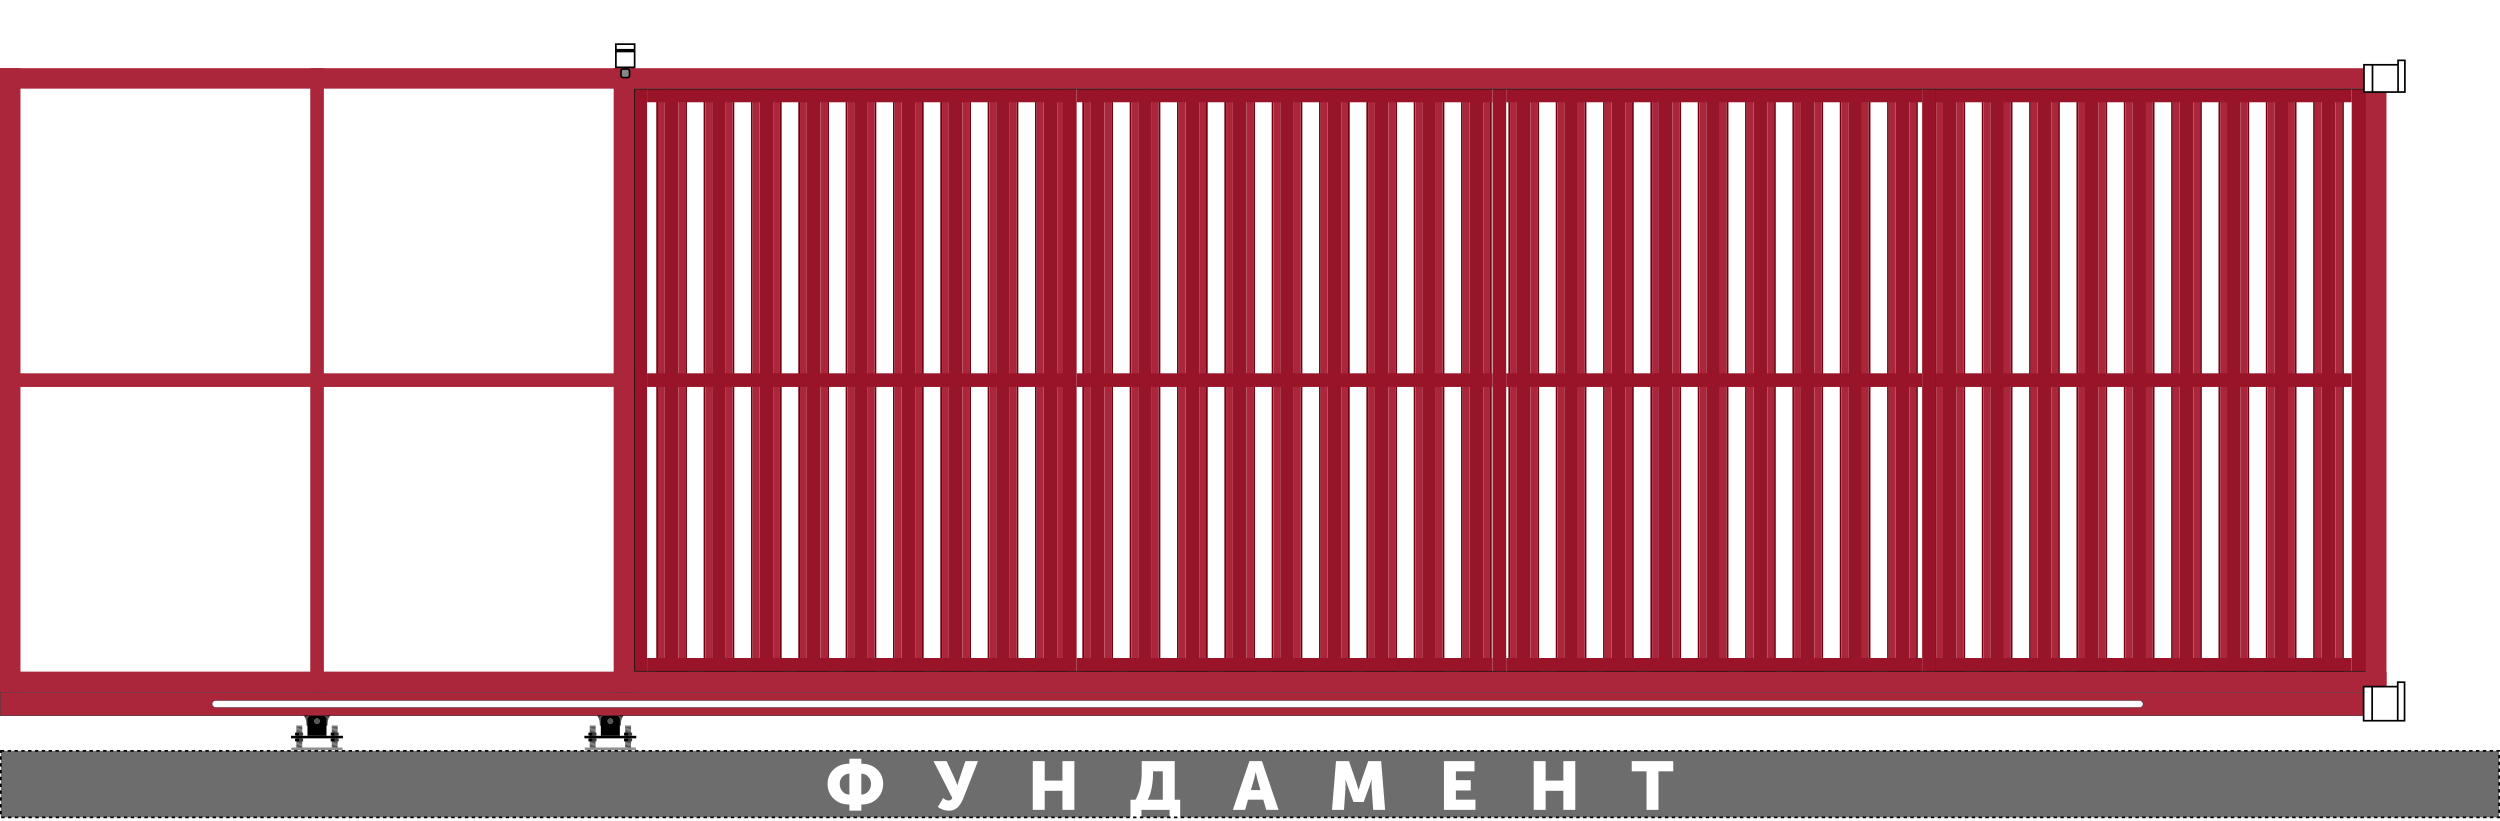 <svg width="7333" height="2408" viewBox="0 0 7333 2408" fill="none" xmlns="http://www.w3.org/2000/svg">
<path d="M973.781 2192.16L972.717 2190.41L973.464 2188.49L989.772 2187.04L990.837 2188.8L990.089 2190.72L973.781 2192.16Z" fill="#575757"/>
<path d="M973.091 2128.18H989.955L973.779 2129.31L973.091 2128.18Z" fill="#575757"/>
<path d="M989.955 2128.18L973.779 2129.31L973.461 2129.32L972.714 2131.24L990.834 2129.63L989.955 2128.18Z" fill="#575757"/>
<path d="M990.834 2129.63L972.714 2131.24L973.778 2133L990.086 2131.55L990.834 2129.63Z" fill="#575757"/>
<path d="M973.781 2195.88L972.717 2194.12L973.464 2192.2L989.772 2190.76L990.837 2192.51L990.089 2194.43L973.781 2195.88Z" fill="#575757"/>
<path d="M973.781 2162.58L972.717 2160.82L973.464 2158.91L989.772 2157.46L990.837 2159.22L990.089 2161.13L973.781 2162.58Z" fill="#575757"/>
<path d="M973.781 2177.37L972.717 2175.62L973.464 2173.7L989.772 2172.25L990.837 2174.01L990.089 2175.93L973.781 2177.37Z" fill="#575757"/>
<path d="M973.781 2147.79L972.717 2146.03L973.464 2144.11L989.772 2142.67L990.837 2144.43L990.089 2146.34L973.781 2147.79Z" fill="#575757"/>
<path d="M973.781 2184.77L972.717 2183.01L973.464 2181.1L989.772 2179.65L990.837 2181.41L990.089 2183.32L973.781 2184.77Z" fill="#575757"/>
<path d="M973.781 2155.18L972.717 2153.43L973.464 2151.51L989.772 2150.07L990.837 2151.82L990.089 2153.74L973.781 2155.18Z" fill="#575757"/>
<path d="M973.781 2169.98L972.717 2168.22L973.464 2166.3L989.772 2164.86L990.837 2166.61L990.089 2168.53L973.781 2169.98Z" fill="#575757"/>
<path d="M973.781 2140.39L972.717 2138.64L973.464 2136.72L989.772 2135.27L990.837 2137.03L990.089 2138.95L973.781 2140.39Z" fill="#575757"/>
<path d="M973.781 2188.48L972.717 2186.72L973.464 2184.8L989.772 2183.36L990.837 2185.11L990.089 2187.03L973.781 2188.48Z" fill="#575757"/>
<path d="M973.781 2158.89L972.717 2157.14L973.464 2155.22L989.772 2153.77L990.837 2155.53L990.089 2157.45L973.781 2158.89Z" fill="#575757"/>
<path d="M973.781 2173.68L972.717 2171.93L973.464 2170.01L989.772 2168.57L990.837 2170.32L990.089 2172.24L973.781 2173.68Z" fill="#575757"/>
<path d="M973.781 2144.1L972.717 2142.34L973.464 2140.43L989.772 2138.98L990.837 2140.74L990.089 2142.65L973.781 2144.1Z" fill="#575757"/>
<path d="M973.781 2181.08L972.717 2179.33L973.464 2177.41L989.772 2175.96L990.837 2177.72L990.089 2179.64L973.781 2181.08Z" fill="#575757"/>
<path d="M973.781 2151.5L972.717 2149.74L973.464 2147.82L989.772 2146.38L990.837 2148.14L990.089 2150.05L973.781 2151.5Z" fill="#575757"/>
<path d="M973.781 2166.29L972.717 2164.53L973.464 2162.62L989.772 2161.17L990.837 2162.93L990.089 2164.84L973.781 2166.29Z" fill="#575757"/>
<path d="M973.781 2136.71L972.717 2134.95L973.464 2133.03L989.772 2131.59L990.837 2133.34L990.089 2135.26L973.781 2136.71Z" fill="#575757"/>
<path d="M869.914 2192.16L868.849 2190.41L869.597 2188.49L885.904 2187.04L886.969 2188.8L886.221 2190.72L869.914 2192.16Z" fill="#575757"/>
<path d="M869.224 2128.18H886.088L869.911 2129.31L869.224 2128.18Z" fill="#575757"/>
<path d="M886.088 2128.18L869.911 2129.31L869.594 2129.32L868.846 2131.24L886.966 2129.63L886.088 2128.18Z" fill="#575757"/>
<path d="M886.966 2129.63L868.846 2131.24L869.911 2133L886.218 2131.55L886.966 2129.63Z" fill="#575757"/>
<path d="M869.914 2195.88L868.849 2194.12L869.597 2192.2L885.904 2190.76L886.969 2192.51L886.221 2194.43L869.914 2195.88Z" fill="#575757"/>
<path d="M869.914 2162.58L868.849 2160.82L869.597 2158.91L885.904 2157.46L886.969 2159.22L886.221 2161.13L869.914 2162.58Z" fill="#575757"/>
<path d="M869.914 2177.37L868.849 2175.62L869.597 2173.7L885.904 2172.25L886.969 2174.01L886.221 2175.93L869.914 2177.37Z" fill="#575757"/>
<path d="M869.914 2147.79L868.849 2146.03L869.597 2144.11L885.904 2142.67L886.969 2144.43L886.221 2146.34L869.914 2147.79Z" fill="#575757"/>
<path d="M869.914 2184.77L868.849 2183.01L869.597 2181.1L885.904 2179.65L886.969 2181.41L886.221 2183.32L869.914 2184.77Z" fill="#575757"/>
<path d="M869.914 2155.18L868.849 2153.43L869.597 2151.51L885.904 2150.07L886.969 2151.82L886.221 2153.74L869.914 2155.18Z" fill="#575757"/>
<path d="M869.914 2169.98L868.849 2168.22L869.597 2166.3L885.904 2164.86L886.969 2166.61L886.221 2168.53L869.914 2169.98Z" fill="#575757"/>
<path d="M869.914 2140.39L868.849 2138.64L869.597 2136.72L885.904 2135.27L886.969 2137.03L886.221 2138.95L869.914 2140.39Z" fill="#575757"/>
<path d="M869.914 2188.48L868.849 2186.72L869.597 2184.8L885.904 2183.36L886.969 2185.11L886.221 2187.03L869.914 2188.48Z" fill="#575757"/>
<path d="M869.914 2158.89L868.849 2157.14L869.597 2155.22L885.904 2153.77L886.969 2155.53L886.221 2157.45L869.914 2158.89Z" fill="#575757"/>
<path d="M869.914 2173.68L868.849 2171.93L869.597 2170.01L885.904 2168.57L886.969 2170.32L886.221 2172.24L869.914 2173.68Z" fill="#575757"/>
<path d="M869.914 2144.1L868.849 2142.34L869.597 2140.43L885.904 2138.98L886.969 2140.74L886.221 2142.65L869.914 2144.1Z" fill="#575757"/>
<path d="M869.914 2181.08L868.849 2179.33L869.597 2177.41L885.904 2175.96L886.969 2177.72L886.221 2179.64L869.914 2181.08Z" fill="#575757"/>
<path d="M869.914 2151.5L868.849 2149.74L869.597 2147.82L885.904 2146.38L886.969 2148.14L886.221 2150.05L869.914 2151.5Z" fill="#575757"/>
<path d="M869.914 2166.29L868.849 2164.53L869.597 2162.62L885.904 2161.17L886.969 2162.93L886.221 2164.84L869.914 2166.29Z" fill="#575757"/>
<path d="M869.914 2136.71L868.849 2134.95L869.597 2133.03L885.904 2131.59L886.969 2133.34L886.221 2135.26L869.914 2136.71Z" fill="#575757"/>
<path d="M993.566 2157.58L993.566 2149L981.775 2149L981.775 2157.58L993.566 2157.58Z" fill="#3D3D3D"/>
<path d="M969.984 2149L969.984 2157.58L981.775 2157.58L981.775 2149L969.984 2149Z" fill="black"/>
<path d="M993.566 2174.58L993.566 2166L981.775 2166L981.775 2174.58L993.566 2174.58Z" fill="#3D3D3D"/>
<path d="M969.984 2166L969.984 2174.58L981.775 2174.58L981.775 2166L969.984 2166Z" fill="black"/>
<path d="M889.108 2157.58L889.108 2149L877.317 2149L877.317 2157.58L889.108 2157.58Z" fill="#3D3D3D"/>
<path d="M865.526 2149L865.526 2157.58L877.317 2157.58L877.317 2149L865.526 2149Z" fill="black"/>
<path d="M889.108 2174.58L889.108 2166L877.317 2166L877.317 2174.58L889.108 2174.58Z" fill="#3D3D3D"/>
<path d="M865.526 2166L865.526 2174.58L877.317 2174.58L877.317 2166L865.526 2166Z" fill="black"/>
<path d="M854.753 2192.5H1004.82V2200H854.753V2192.5Z" fill="#8F8F8F"/>
<path fill-rule="evenodd" clip-rule="evenodd" d="M898.705 2124.97V2120.68C898.705 2101.14 881.428 2085.31 860.116 2085.31H846.182C834.934 2085.31 825.815 2076.19 825.815 2064.94C825.815 2053.69 834.934 2044.58 846.182 2044.58L857.972 2044.58L860.116 2047.79L999.464 2047.79L1001.61 2044.58L1013.4 2044.58C1024.65 2044.58 1033.76 2053.69 1033.76 2064.94C1033.76 2076.19 1024.65 2085.31 1013.4 2085.31L999.464 2085.31C978.152 2085.31 960.875 2101.14 960.875 2120.68V2124.97C960.875 2127.93 958.475 2130.33 955.515 2130.33H904.065C901.105 2130.33 898.705 2127.93 898.705 2124.97ZM929.79 2106.75C925.054 2106.75 921.215 2110.58 921.215 2115.32C921.215 2120.06 925.054 2123.9 929.79 2123.9C934.526 2123.9 938.366 2120.06 938.366 2115.32C938.366 2110.58 934.526 2106.75 929.79 2106.75ZM846.182 2055.29C840.854 2055.29 836.535 2059.61 836.535 2064.94C836.535 2070.27 840.854 2074.59 846.182 2074.59C851.51 2074.59 855.829 2070.27 855.829 2064.94C855.829 2059.61 851.51 2055.29 846.182 2055.29ZM1013.4 2055.29C1018.73 2055.29 1023.05 2059.61 1023.05 2064.94C1023.05 2070.27 1018.73 2074.59 1013.4 2074.59C1008.07 2074.59 1003.75 2070.27 1003.75 2064.94C1003.75 2059.61 1008.07 2055.29 1013.4 2055.29Z" fill="#575757"/>
<path d="M921.215 2115.32C921.215 2110.58 925.054 2106.75 929.79 2106.75C934.526 2106.75 938.366 2110.58 938.366 2115.32C938.366 2120.06 934.526 2123.9 929.79 2123.9C925.054 2123.9 921.215 2120.06 921.215 2115.32Z" fill="#575757"/>
<circle cx="901.914" cy="2060.65" r="24.654" fill="black"/>
<path d="M923.356 2060.65C923.356 2072.49 913.757 2082.09 901.918 2082.09C890.078 2082.09 880.479 2072.49 880.479 2060.65C880.479 2048.81 890.078 2039.22 901.918 2039.22C913.757 2039.22 923.356 2048.81 923.356 2060.65Z" fill="#C4C4C4"/>
<path d="M917.996 2060.65C917.996 2069.53 910.797 2076.73 901.917 2076.73C893.037 2076.73 885.839 2069.53 885.839 2060.65C885.839 2051.77 893.037 2044.58 901.917 2044.58C910.797 2044.58 917.996 2051.77 917.996 2060.65Z" fill="black"/>
<path d="M901.916 2049.01C908.348 2049.01 913.563 2054.22 913.563 2060.65C913.563 2067.09 908.348 2072.3 901.916 2072.3C895.483 2072.3 890.269 2067.09 890.269 2060.65C890.269 2054.22 895.483 2049.01 901.916 2049.01Z" fill="#C4C4C4" stroke="black" stroke-width="4"/>
<circle cx="957.657" cy="2060.65" r="24.654" fill="black"/>
<path d="M979.098 2060.65C979.098 2072.49 969.5 2082.09 957.66 2082.09C945.82 2082.09 936.222 2072.49 936.222 2060.65C936.222 2048.81 945.82 2039.22 957.66 2039.22C969.5 2039.22 979.098 2048.81 979.098 2060.65Z" fill="#C4C4C4"/>
<path d="M973.738 2060.65C973.738 2069.53 966.54 2076.73 957.66 2076.73C948.78 2076.73 941.581 2069.53 941.581 2060.65C941.581 2051.77 948.78 2044.58 957.66 2044.58C966.54 2044.58 973.738 2051.77 973.738 2060.65Z" fill="black"/>
<path d="M957.658 2049.01C964.09 2049.01 969.305 2054.22 969.305 2060.65C969.305 2067.09 964.09 2072.3 957.658 2072.3C951.225 2072.3 946.011 2067.09 946.011 2060.65C946.011 2054.22 951.225 2049.01 957.658 2049.01Z" fill="#C4C4C4" stroke="black" stroke-width="4"/>
<circle cx="1013.4" cy="2064.94" r="24.654" fill="black"/>
<path d="M1034.84 2064.94C1034.84 2076.78 1025.24 2086.38 1013.4 2086.38C1001.56 2086.38 991.964 2076.78 991.964 2064.94C991.964 2053.1 1001.56 2043.5 1013.4 2043.5C1025.24 2043.5 1034.84 2053.1 1034.84 2064.94Z" fill="#C4C4C4"/>
<path d="M1029.48 2064.94C1029.48 2073.82 1022.28 2081.02 1013.4 2081.02C1004.52 2081.02 997.323 2073.82 997.323 2064.94C997.323 2056.06 1004.52 2048.86 1013.4 2048.86C1022.28 2048.86 1029.48 2056.06 1029.48 2064.94Z" fill="black"/>
<path d="M1023.05 2064.94C1023.05 2059.61 1018.73 2055.29 1013.4 2055.29C1008.07 2055.29 1003.75 2059.61 1003.75 2064.94C1003.75 2070.27 1008.07 2074.59 1013.4 2074.59C1018.73 2074.59 1023.05 2070.27 1023.05 2064.94Z" fill="#C4C4C4"/>
<circle cx="846.18" cy="2064.94" r="24.654" fill="black"/>
<path d="M867.621 2064.94C867.621 2076.78 858.023 2086.38 846.183 2086.38C834.343 2086.38 824.745 2076.78 824.745 2064.94C824.745 2053.1 834.343 2043.5 846.183 2043.5C858.023 2043.5 867.621 2053.1 867.621 2064.94Z" fill="#C4C4C4"/>
<path d="M862.262 2064.94C862.262 2073.82 855.063 2081.02 846.183 2081.02C837.303 2081.02 830.104 2073.82 830.104 2064.94C830.104 2056.06 837.303 2048.86 846.183 2048.86C855.063 2048.86 862.262 2056.06 862.262 2064.94Z" fill="black"/>
<path d="M855.828 2064.94C855.828 2059.61 851.509 2055.29 846.181 2055.29C840.853 2055.29 836.534 2059.61 836.534 2064.94C836.534 2070.27 840.853 2074.59 846.181 2074.59C851.509 2074.59 855.828 2070.27 855.828 2064.94Z" fill="#C4C4C4"/>
<circle cx="961.944" cy="2093.88" r="7.503" fill="black"/>
<circle cx="897.631" cy="2093.88" r="7.503" fill="black"/>
<path d="M853.683 2158.2H1005.89V2165.7H853.683V2158.2Z" fill="black"/>
<path fill-rule="evenodd" clip-rule="evenodd" d="M912.637 2099.24C906.717 2099.24 901.918 2104.04 901.918 2109.96V2158.2H957.657V2109.96C957.657 2104.04 952.858 2099.24 946.938 2099.24H912.637ZM929.788 2123.9C934.524 2123.9 938.363 2120.06 938.363 2115.32C938.363 2110.58 934.524 2106.75 929.788 2106.75C925.052 2106.75 921.212 2110.58 921.212 2115.32C921.212 2120.06 925.052 2123.9 929.788 2123.9Z" fill="black"/>
<path d="M1834.25 2192.16L1833.19 2190.41L1833.94 2188.49L1850.25 2187.04L1851.31 2188.8L1850.56 2190.72L1834.25 2192.16Z" fill="#575757"/>
<path d="M1833.56 2128.18H1850.43L1834.25 2129.31L1833.56 2128.18Z" fill="#575757"/>
<path d="M1850.43 2128.18L1834.25 2129.31L1833.93 2129.32L1833.19 2131.24L1851.31 2129.63L1850.43 2128.18Z" fill="#575757"/>
<path d="M1851.31 2129.63L1833.19 2131.24L1834.25 2133L1850.56 2131.55L1851.31 2129.63Z" fill="#575757"/>
<path d="M1834.25 2195.88L1833.19 2194.12L1833.94 2192.2L1850.25 2190.76L1851.31 2192.51L1850.56 2194.43L1834.25 2195.88Z" fill="#575757"/>
<path d="M1834.25 2162.58L1833.19 2160.82L1833.94 2158.91L1850.25 2157.46L1851.31 2159.22L1850.56 2161.13L1834.25 2162.58Z" fill="#575757"/>
<path d="M1834.25 2177.37L1833.19 2175.62L1833.94 2173.7L1850.25 2172.25L1851.31 2174.01L1850.56 2175.93L1834.25 2177.37Z" fill="#575757"/>
<path d="M1834.25 2147.79L1833.19 2146.03L1833.94 2144.11L1850.25 2142.67L1851.31 2144.43L1850.56 2146.34L1834.25 2147.79Z" fill="#575757"/>
<path d="M1834.25 2184.77L1833.19 2183.01L1833.94 2181.1L1850.25 2179.65L1851.31 2181.41L1850.56 2183.32L1834.25 2184.77Z" fill="#575757"/>
<path d="M1834.25 2155.18L1833.19 2153.43L1833.94 2151.51L1850.25 2150.07L1851.31 2151.82L1850.56 2153.74L1834.25 2155.18Z" fill="#575757"/>
<path d="M1834.25 2169.98L1833.19 2168.22L1833.94 2166.3L1850.25 2164.86L1851.31 2166.61L1850.56 2168.53L1834.25 2169.98Z" fill="#575757"/>
<path d="M1834.25 2140.39L1833.19 2138.64L1833.94 2136.72L1850.25 2135.27L1851.31 2137.03L1850.56 2138.95L1834.25 2140.39Z" fill="#575757"/>
<path d="M1834.25 2188.48L1833.19 2186.72L1833.94 2184.8L1850.25 2183.36L1851.31 2185.11L1850.56 2187.03L1834.25 2188.48Z" fill="#575757"/>
<path d="M1834.25 2158.89L1833.19 2157.14L1833.94 2155.22L1850.25 2153.77L1851.31 2155.53L1850.56 2157.45L1834.25 2158.89Z" fill="#575757"/>
<path d="M1834.25 2173.68L1833.19 2171.93L1833.94 2170.01L1850.25 2168.57L1851.31 2170.32L1850.56 2172.24L1834.25 2173.68Z" fill="#575757"/>
<path d="M1834.25 2144.1L1833.19 2142.34L1833.94 2140.43L1850.25 2138.98L1851.31 2140.74L1850.56 2142.65L1834.25 2144.1Z" fill="#575757"/>
<path d="M1834.25 2181.08L1833.19 2179.33L1833.94 2177.41L1850.25 2175.96L1851.31 2177.72L1850.56 2179.64L1834.25 2181.08Z" fill="#575757"/>
<path d="M1834.25 2151.5L1833.19 2149.74L1833.94 2147.82L1850.25 2146.38L1851.31 2148.14L1850.56 2150.05L1834.25 2151.5Z" fill="#575757"/>
<path d="M1834.25 2166.29L1833.19 2164.53L1833.94 2162.62L1850.25 2161.17L1851.31 2162.93L1850.56 2164.84L1834.25 2166.29Z" fill="#575757"/>
<path d="M1834.25 2136.71L1833.19 2134.95L1833.94 2133.03L1850.25 2131.59L1851.31 2133.34L1850.56 2135.26L1834.25 2136.71Z" fill="#575757"/>
<path d="M1730.39 2192.16L1729.32 2190.41L1730.07 2188.49L1746.38 2187.04L1747.44 2188.8L1746.7 2190.72L1730.39 2192.16Z" fill="#575757"/>
<path d="M1729.7 2128.18H1746.56L1730.38 2129.31L1729.7 2128.18Z" fill="#575757"/>
<path d="M1746.56 2128.18L1730.38 2129.31L1730.07 2129.32L1729.32 2131.24L1747.44 2129.63L1746.56 2128.18Z" fill="#575757"/>
<path d="M1747.44 2129.63L1729.32 2131.24L1730.38 2133L1746.69 2131.55L1747.44 2129.63Z" fill="#575757"/>
<path d="M1730.39 2195.88L1729.32 2194.12L1730.07 2192.2L1746.38 2190.76L1747.44 2192.51L1746.7 2194.43L1730.39 2195.88Z" fill="#575757"/>
<path d="M1730.39 2162.58L1729.32 2160.82L1730.07 2158.91L1746.38 2157.46L1747.44 2159.22L1746.7 2161.13L1730.39 2162.58Z" fill="#575757"/>
<path d="M1730.39 2177.37L1729.32 2175.62L1730.07 2173.7L1746.38 2172.25L1747.44 2174.01L1746.7 2175.93L1730.39 2177.37Z" fill="#575757"/>
<path d="M1730.39 2147.79L1729.32 2146.03L1730.07 2144.11L1746.38 2142.67L1747.44 2144.43L1746.7 2146.34L1730.39 2147.79Z" fill="#575757"/>
<path d="M1730.39 2184.77L1729.32 2183.01L1730.07 2181.1L1746.38 2179.65L1747.44 2181.41L1746.7 2183.32L1730.39 2184.77Z" fill="#575757"/>
<path d="M1730.39 2155.18L1729.32 2153.43L1730.07 2151.51L1746.38 2150.07L1747.44 2151.82L1746.7 2153.74L1730.39 2155.18Z" fill="#575757"/>
<path d="M1730.39 2169.98L1729.32 2168.22L1730.07 2166.3L1746.38 2164.86L1747.44 2166.61L1746.7 2168.53L1730.39 2169.98Z" fill="#575757"/>
<path d="M1730.39 2140.39L1729.32 2138.64L1730.07 2136.72L1746.38 2135.27L1747.44 2137.03L1746.7 2138.95L1730.39 2140.39Z" fill="#575757"/>
<path d="M1730.39 2188.48L1729.32 2186.72L1730.07 2184.8L1746.38 2183.36L1747.44 2185.11L1746.7 2187.03L1730.39 2188.48Z" fill="#575757"/>
<path d="M1730.39 2158.89L1729.32 2157.14L1730.07 2155.22L1746.38 2153.77L1747.44 2155.53L1746.7 2157.45L1730.39 2158.89Z" fill="#575757"/>
<path d="M1730.39 2173.68L1729.32 2171.93L1730.07 2170.01L1746.38 2168.57L1747.44 2170.32L1746.7 2172.24L1730.39 2173.68Z" fill="#575757"/>
<path d="M1730.39 2144.1L1729.32 2142.34L1730.07 2140.43L1746.38 2138.98L1747.44 2140.74L1746.7 2142.65L1730.39 2144.1Z" fill="#575757"/>
<path d="M1730.39 2181.08L1729.32 2179.33L1730.07 2177.41L1746.38 2175.96L1747.44 2177.72L1746.7 2179.64L1730.39 2181.08Z" fill="#575757"/>
<path d="M1730.39 2151.5L1729.32 2149.74L1730.07 2147.82L1746.38 2146.38L1747.44 2148.14L1746.7 2150.05L1730.39 2151.5Z" fill="#575757"/>
<path d="M1730.39 2166.29L1729.32 2164.53L1730.07 2162.62L1746.38 2161.17L1747.44 2162.93L1746.7 2164.84L1730.39 2166.29Z" fill="#575757"/>
<path d="M1730.39 2136.71L1729.32 2134.95L1730.07 2133.03L1746.38 2131.59L1747.44 2133.34L1746.7 2135.26L1730.39 2136.71Z" fill="#575757"/>
<path d="M1854.04 2157.58L1854.04 2149L1842.25 2149L1842.25 2157.58L1854.04 2157.58Z" fill="#3D3D3D"/>
<path d="M1830.46 2149L1830.46 2157.58L1842.25 2157.58L1842.25 2149L1830.46 2149Z" fill="black"/>
<path d="M1854.04 2174.58L1854.04 2166L1842.25 2166L1842.25 2174.58L1854.04 2174.58Z" fill="#3D3D3D"/>
<path d="M1830.46 2166L1830.46 2174.58L1842.25 2174.58L1842.25 2166L1830.46 2166Z" fill="black"/>
<path d="M1749.58 2157.58L1749.58 2149L1737.79 2149L1737.79 2157.58L1749.58 2157.58Z" fill="#3D3D3D"/>
<path d="M1726 2149L1726 2157.58L1737.79 2157.58L1737.79 2149L1726 2149Z" fill="black"/>
<path d="M1749.58 2174.58L1749.58 2166L1737.79 2166L1737.79 2174.58L1749.58 2174.58Z" fill="#3D3D3D"/>
<path d="M1726 2166L1726 2174.58L1737.79 2174.58L1737.79 2166L1726 2166Z" fill="black"/>
<path d="M1715.23 2192.5H1865.29V2200H1715.23V2192.5Z" fill="#8F8F8F"/>
<path fill-rule="evenodd" clip-rule="evenodd" d="M1759.18 2124.97V2120.68C1759.18 2101.14 1741.9 2085.31 1720.59 2085.31H1706.66C1695.41 2085.31 1686.29 2076.19 1686.29 2064.94C1686.29 2053.69 1695.41 2044.58 1706.66 2044.58L1718.45 2044.58L1720.59 2047.79L1859.94 2047.79L1862.08 2044.58L1873.87 2044.58C1885.12 2044.58 1894.24 2053.69 1894.24 2064.94C1894.24 2076.19 1885.12 2085.31 1873.87 2085.31L1859.94 2085.31C1838.63 2085.31 1821.35 2101.14 1821.35 2120.68V2124.97C1821.35 2127.93 1818.95 2130.33 1815.99 2130.33H1764.54C1761.58 2130.33 1759.18 2127.93 1759.18 2124.97ZM1790.26 2106.75C1785.53 2106.75 1781.69 2110.58 1781.69 2115.32C1781.69 2120.06 1785.53 2123.9 1790.26 2123.9C1795 2123.9 1798.84 2120.06 1798.84 2115.32C1798.84 2110.58 1795 2106.75 1790.26 2106.75ZM1706.66 2055.29C1701.33 2055.29 1697.01 2059.61 1697.01 2064.94C1697.01 2070.27 1701.33 2074.59 1706.66 2074.59C1711.98 2074.59 1716.3 2070.27 1716.3 2064.94C1716.3 2059.61 1711.98 2055.29 1706.66 2055.29ZM1873.87 2055.29C1879.2 2055.29 1883.52 2059.61 1883.52 2064.94C1883.52 2070.27 1879.2 2074.59 1873.87 2074.59C1868.54 2074.59 1864.22 2070.27 1864.22 2064.94C1864.22 2059.61 1868.54 2055.29 1873.87 2055.29Z" fill="#575757"/>
<path d="M1781.69 2115.32C1781.69 2110.58 1785.53 2106.75 1790.26 2106.75C1795 2106.75 1798.84 2110.58 1798.84 2115.32C1798.84 2120.06 1795 2123.9 1790.26 2123.9C1785.53 2123.9 1781.69 2120.06 1781.69 2115.32Z" fill="#575757"/>
<circle cx="1762.39" cy="2060.65" r="24.654" fill="black"/>
<path d="M1783.83 2060.65C1783.83 2072.49 1774.23 2082.09 1762.39 2082.09C1750.55 2082.09 1740.95 2072.49 1740.95 2060.65C1740.95 2048.81 1750.55 2039.22 1762.39 2039.22C1774.23 2039.22 1783.83 2048.81 1783.83 2060.65Z" fill="#C4C4C4"/>
<path d="M1778.47 2060.65C1778.47 2069.53 1771.27 2076.73 1762.39 2076.73C1753.51 2076.73 1746.31 2069.53 1746.31 2060.65C1746.31 2051.77 1753.51 2044.58 1762.39 2044.58C1771.27 2044.58 1778.47 2051.77 1778.47 2060.65Z" fill="black"/>
<path d="M1762.39 2049.01C1768.82 2049.01 1774.04 2054.22 1774.04 2060.65C1774.04 2067.09 1768.82 2072.3 1762.39 2072.3C1755.96 2072.3 1750.74 2067.09 1750.74 2060.65C1750.74 2054.22 1755.96 2049.01 1762.39 2049.01Z" fill="#C4C4C4" stroke="black" stroke-width="4"/>
<circle cx="1818.13" cy="2060.65" r="24.654" fill="black"/>
<path d="M1839.57 2060.65C1839.57 2072.49 1829.97 2082.09 1818.13 2082.09C1806.29 2082.09 1796.7 2072.49 1796.7 2060.65C1796.7 2048.81 1806.29 2039.22 1818.13 2039.22C1829.97 2039.22 1839.57 2048.81 1839.57 2060.65Z" fill="#C4C4C4"/>
<path d="M1834.21 2060.65C1834.21 2069.53 1827.01 2076.73 1818.13 2076.73C1809.25 2076.73 1802.05 2069.53 1802.05 2060.65C1802.05 2051.77 1809.25 2044.58 1818.13 2044.58C1827.01 2044.58 1834.21 2051.77 1834.21 2060.65Z" fill="black"/>
<path d="M1818.13 2049.01C1824.56 2049.01 1829.78 2054.22 1829.78 2060.65C1829.78 2067.09 1824.56 2072.3 1818.13 2072.3C1811.7 2072.3 1806.48 2067.09 1806.48 2060.65C1806.48 2054.22 1811.7 2049.01 1818.13 2049.01Z" fill="#C4C4C4" stroke="black" stroke-width="4"/>
<circle cx="1873.87" cy="2064.94" r="24.654" fill="black"/>
<path d="M1895.31 2064.94C1895.31 2076.78 1885.72 2086.38 1873.88 2086.38C1862.04 2086.38 1852.44 2076.78 1852.44 2064.94C1852.44 2053.1 1862.04 2043.5 1873.88 2043.5C1885.72 2043.5 1895.31 2053.1 1895.31 2064.94Z" fill="#C4C4C4"/>
<path d="M1889.95 2064.94C1889.95 2073.82 1882.76 2081.02 1873.88 2081.02C1865 2081.02 1857.8 2073.82 1857.8 2064.94C1857.8 2056.06 1865 2048.86 1873.88 2048.86C1882.76 2048.86 1889.95 2056.06 1889.95 2064.94Z" fill="black"/>
<path d="M1883.52 2064.94C1883.52 2059.61 1879.2 2055.29 1873.87 2055.29C1868.55 2055.29 1864.23 2059.61 1864.23 2064.94C1864.23 2070.27 1868.55 2074.59 1873.87 2074.59C1879.2 2074.59 1883.52 2070.27 1883.52 2064.94Z" fill="#C4C4C4"/>
<circle cx="1706.65" cy="2064.94" r="24.654" fill="black"/>
<path d="M1728.09 2064.94C1728.09 2076.78 1718.5 2086.38 1706.66 2086.38C1694.82 2086.38 1685.22 2076.78 1685.22 2064.94C1685.22 2053.1 1694.82 2043.5 1706.66 2043.5C1718.5 2043.5 1728.09 2053.1 1728.09 2064.94Z" fill="#C4C4C4"/>
<path d="M1722.74 2064.94C1722.74 2073.82 1715.54 2081.02 1706.66 2081.02C1697.78 2081.02 1690.58 2073.82 1690.58 2064.94C1690.58 2056.06 1697.78 2048.86 1706.66 2048.86C1715.54 2048.86 1722.74 2056.06 1722.74 2064.94Z" fill="black"/>
<path d="M1716.3 2064.94C1716.3 2059.61 1711.98 2055.29 1706.65 2055.29C1701.33 2055.29 1697.01 2059.61 1697.01 2064.94C1697.01 2070.27 1701.33 2074.59 1706.65 2074.59C1711.98 2074.59 1716.3 2070.27 1716.3 2064.94Z" fill="#C4C4C4"/>
<circle cx="1822.42" cy="2093.88" r="7.503" fill="black"/>
<circle cx="1758.1" cy="2093.88" r="7.503" fill="black"/>
<path d="M1714.16 2158.2H1866.37V2165.7H1714.16V2158.2Z" fill="black"/>
<path fill-rule="evenodd" clip-rule="evenodd" d="M1773.11 2099.24C1767.19 2099.24 1762.39 2104.04 1762.39 2109.96V2158.2H1818.13V2109.96C1818.13 2104.04 1813.33 2099.24 1807.41 2099.24H1773.11ZM1790.26 2123.9C1795 2123.9 1798.84 2120.06 1798.84 2115.32C1798.84 2110.58 1795 2106.75 1790.26 2106.75C1785.53 2106.75 1781.69 2110.58 1781.69 2115.32C1781.69 2120.06 1785.53 2123.9 1790.26 2123.9Z" fill="black"/>
<rect x="1800" y="200" width="5200" height="60" fill="#AB263A"/>
<rect x="1800" y="1970" width="5200" height="60" fill="#AB263A"/>
<rect x="6940" y="200" width="60" height="1830" fill="#AB263A"/>
<rect y="200" width="60" height="1830" fill="#AB263A"/>
<rect y="1970" width="1860" height="60" fill="#AB263A"/>
<rect y="200" width="1860" height="60" fill="#AB263A"/>
<rect x="1800" y="200" width="60" height="1830" fill="#AB263A"/>
<rect y="1095" width="1860" height="40" fill="#AB263A"/>
<rect x="910" y="200" width="40" height="1830" fill="#AB263A"/>
<rect x="2.5" y="2202.5" width="7328" height="195" fill="#6D6D6D"/>
<g filter="url(#filter0_d_5416_2532)">
<path d="M2427.45 2295.1C2427.45 2278.17 2433.38 2264.1 2445.25 2252.9C2457.12 2241.7 2472.52 2236.1 2491.45 2236.1V2221.5H2526.45V2236.1C2545.38 2236.1 2560.78 2241.7 2572.65 2252.9C2584.52 2264.1 2590.45 2278.17 2590.45 2295.1C2590.45 2312.57 2584.52 2327.1 2572.65 2338.7C2560.78 2350.17 2545.38 2355.9 2526.45 2355.9V2373.9H2491.45V2355.9C2472.52 2355.9 2457.12 2350.17 2445.25 2338.7C2433.38 2327.1 2427.45 2312.57 2427.45 2295.1ZM2526.45 2326.7C2534.45 2326.7 2541.18 2323.63 2546.65 2317.5C2552.12 2311.37 2554.85 2303.9 2554.85 2295.1C2554.85 2286.83 2552.12 2279.83 2546.65 2274.1C2541.18 2268.23 2534.45 2265.3 2526.45 2265.3V2326.7ZM2463.05 2295.1C2463.05 2303.9 2465.78 2311.37 2471.25 2317.5C2476.72 2323.63 2483.45 2326.7 2491.45 2326.7V2265.3C2483.45 2265.3 2476.72 2268.23 2471.25 2274.1C2465.78 2279.83 2463.05 2286.83 2463.05 2295.1ZM2750.98 2363.1L2766.18 2336.9C2771.91 2341.7 2777.18 2344.1 2781.98 2344.1C2787.58 2344.1 2791.38 2341.63 2793.38 2336.7L2738.18 2228.5H2776.58L2800.38 2279.9L2808.18 2299.1H2808.58C2810.04 2293.1 2811.91 2286.77 2814.18 2280.1L2831.78 2228.5H2868.58L2826.38 2335.7C2824.38 2340.77 2822.31 2345.23 2820.18 2349.1C2818.18 2352.83 2815.44 2356.77 2811.98 2360.9C2808.64 2365.03 2804.58 2368.23 2799.78 2370.5C2794.98 2372.77 2789.58 2373.9 2783.58 2373.9C2772.11 2373.9 2761.24 2370.3 2750.98 2363.1ZM3029.35 2371.5V2228.5H3064.35V2285.7H3116.35V2228.5H3151.35V2371.5L3116.35 2371.5V2315.5H3064.35V2371.5H3029.35ZM3366.5 2341.7L3410.7 2341.7V2258.5H3382.1V2265.1C3382.1 2278.3 3380.83 2291.83 3378.3 2305.7C3375.9 2319.57 3371.97 2331.57 3366.5 2341.7ZM3315.9 2341.7H3330.7C3342.83 2320.63 3348.9 2294.17 3348.9 2262.3V2228.5L3445.7 2228.5V2341.7H3461.7V2399.5H3430.7V2371.5L3348.1 2371.5V2399.5H3315.9V2341.7ZM3616.19 2371.5L3664.79 2228.5H3701.59L3750.19 2371.5H3714.19L3705.39 2341.5H3660.79L3652.19 2371.5H3616.19ZM3668.99 2313.5H3697.19L3689.19 2285.7L3683.39 2261.1H3682.99C3680.86 2271.5 3678.93 2279.7 3677.19 2285.7L3668.99 2313.5ZM3907.01 2371.5L3918.81 2228.5H3956.81L3977.61 2288.9L3984.81 2312.5H3985.21C3987.87 2302.9 3990.27 2295.03 3992.41 2288.9L4013.21 2228.5H4051.21L4062.81 2371.5H4027.81L4023.41 2307.1C4023.14 2303.9 4023.01 2300.3 4023.01 2296.3C4023.01 2292.3 4023.07 2289.1 4023.21 2286.7L4023.41 2283.1H4023.01C4019.81 2293.1 4017.14 2301.1 4015.01 2307.1L4000.01 2348.5L3970.01 2348.5L3955.01 2307.1L3947.01 2283.1H3946.61C3947.14 2291.9 3947.14 2299.9 3946.61 2307.1L3942.21 2371.5H3907.01ZM4235.41 2371.5V2228.5H4325.01V2258.5H4270.41V2284.5H4314.01V2314.5H4270.41V2341.5H4327.81V2371.5H4235.41ZM4498.64 2371.5V2228.5H4533.64V2285.7H4585.64V2228.5L4620.64 2228.5V2371.5H4585.64V2315.5H4533.64V2371.5H4498.64ZM4829.6 2371.5V2258.5L4786.2 2258.5V2228.5L4908 2228.5V2258.5H4864.6V2371.5H4829.6Z" fill="white"/>
</g>
<rect x="2.5" y="2202.5" width="7328" height="195" stroke="black" stroke-width="5" stroke-dasharray="10 10"/>
<path d="M1806.5 151H1861.5V197.5H1806.5V151ZM1861.5 146H1806.5V129.5H1861.5V146Z" fill="white" stroke="black" stroke-width="5"/>
<rect x="1821.5" y="202.5" width="25" height="25" rx="5.5" fill="#878787" stroke="black" stroke-width="5"/>
<g clip-path="url(#clip0_5416_2532)">
<g clip-path="url(#clip1_5416_2532)">
<rect width="90" height="1710" transform="translate(1925 260)" fill="white"/>
<rect x="1925" y="260" width="5" height="1710" fill="#710011"/>
<rect x="1930" y="260" width="20" height="1710" fill="#AB263A"/>
<rect x="1950" y="260" width="40" height="1710" fill="#961528"/>
<rect x="1990" y="260" width="20" height="1710" fill="#AB263A"/>
<rect x="2010" y="260" width="5" height="1710" fill="#710011"/>
</g>
<g clip-path="url(#clip2_5416_2532)">
<rect width="90" height="1710" transform="translate(2063.86 260)" fill="white"/>
<rect x="2063.86" y="260" width="5" height="1710" fill="#710011"/>
<rect x="2068.86" y="260" width="20" height="1710" fill="#AB263A"/>
<rect x="2088.86" y="260" width="40" height="1710" fill="#961528"/>
<rect x="2128.86" y="260" width="20" height="1710" fill="#AB263A"/>
<rect x="2148.86" y="260" width="5" height="1710" fill="#710011"/>
</g>
<g clip-path="url(#clip3_5416_2532)">
<rect width="90" height="1710" transform="translate(2202.71 260)" fill="white"/>
<rect x="2202.71" y="260" width="5" height="1710" fill="#710011"/>
<rect x="2207.71" y="260" width="20" height="1710" fill="#AB263A"/>
<rect x="2227.71" y="260" width="40" height="1710" fill="#961528"/>
<rect x="2267.71" y="260" width="20" height="1710" fill="#AB263A"/>
<rect x="2287.71" y="260" width="5" height="1710" fill="#710011"/>
</g>
<g clip-path="url(#clip4_5416_2532)">
<rect width="90" height="1710" transform="translate(2341.57 260)" fill="white"/>
<rect x="2341.57" y="260" width="5" height="1710" fill="#710011"/>
<rect x="2346.57" y="260" width="20" height="1710" fill="#AB263A"/>
<rect x="2366.57" y="260" width="40" height="1710" fill="#961528"/>
<rect x="2406.57" y="260" width="20" height="1710" fill="#AB263A"/>
<rect x="2426.57" y="260" width="5" height="1710" fill="#710011"/>
</g>
<g clip-path="url(#clip5_5416_2532)">
<rect width="90" height="1710" transform="translate(2480.43 260)" fill="white"/>
<rect x="2480.43" y="260" width="5" height="1710" fill="#710011"/>
<rect x="2485.43" y="260" width="20" height="1710" fill="#AB263A"/>
<rect x="2505.43" y="260" width="40" height="1710" fill="#961528"/>
<rect x="2545.43" y="260" width="20" height="1710" fill="#AB263A"/>
<rect x="2565.43" y="260" width="5" height="1710" fill="#710011"/>
</g>
<g clip-path="url(#clip6_5416_2532)">
<rect width="90" height="1710" transform="translate(2619.29 260)" fill="white"/>
<rect x="2619.29" y="260" width="5" height="1710" fill="#710011"/>
<rect x="2624.29" y="260" width="20" height="1710" fill="#AB263A"/>
<rect x="2644.29" y="260" width="40" height="1710" fill="#961528"/>
<rect x="2684.29" y="260" width="20" height="1710" fill="#AB263A"/>
<rect x="2704.29" y="260" width="5" height="1710" fill="#710011"/>
</g>
<g clip-path="url(#clip7_5416_2532)">
<rect width="90" height="1710" transform="translate(2758.14 260)" fill="white"/>
<rect x="2758.14" y="260" width="5" height="1710" fill="#710011"/>
<rect x="2763.14" y="260" width="20" height="1710" fill="#AB263A"/>
<rect x="2783.14" y="260" width="40" height="1710" fill="#961528"/>
<rect x="2823.14" y="260" width="20" height="1710" fill="#AB263A"/>
<rect x="2843.14" y="260" width="5" height="1710" fill="#710011"/>
</g>
<g clip-path="url(#clip8_5416_2532)">
<rect width="90" height="1710" transform="translate(2897 260)" fill="white"/>
<rect x="2897" y="260" width="5" height="1710" fill="#710011"/>
<rect x="2902" y="260" width="20" height="1710" fill="#AB263A"/>
<rect x="2922" y="260" width="40" height="1710" fill="#961528"/>
<rect x="2962" y="260" width="20" height="1710" fill="#AB263A"/>
<rect x="2982" y="260" width="5" height="1710" fill="#710011"/>
</g>
<g clip-path="url(#clip9_5416_2532)">
<rect width="90" height="1710" transform="translate(3035.86 260)" fill="white"/>
<rect x="3035.86" y="260" width="5" height="1710" fill="#710011"/>
<rect x="3040.86" y="260" width="20" height="1710" fill="#AB263A"/>
<rect x="3060.86" y="260" width="40" height="1710" fill="#961528"/>
<rect x="3100.86" y="260" width="20" height="1710" fill="#AB263A"/>
<rect x="3120.86" y="260" width="5" height="1710" fill="#710011"/>
</g>
<g clip-path="url(#clip10_5416_2532)">
<rect width="90" height="1710" transform="translate(3174.71 260)" fill="white"/>
<rect x="3174.71" y="260" width="5" height="1710" fill="#710011"/>
<rect x="3179.71" y="260" width="20" height="1710" fill="#AB263A"/>
<rect x="3199.71" y="260" width="40" height="1710" fill="#961528"/>
<rect x="3239.71" y="260" width="20" height="1710" fill="#AB263A"/>
<rect x="3259.71" y="260" width="5" height="1710" fill="#710011"/>
</g>
<g clip-path="url(#clip11_5416_2532)">
<rect width="90" height="1710" transform="translate(3313.57 260)" fill="white"/>
<rect x="3313.57" y="260" width="5" height="1710" fill="#710011"/>
<rect x="3318.57" y="260" width="20" height="1710" fill="#AB263A"/>
<rect x="3338.57" y="260" width="40" height="1710" fill="#961528"/>
<rect x="3378.57" y="260" width="20" height="1710" fill="#AB263A"/>
<rect x="3398.57" y="260" width="5" height="1710" fill="#710011"/>
</g>
<g clip-path="url(#clip12_5416_2532)">
<rect width="90" height="1710" transform="translate(3452.43 260)" fill="white"/>
<rect x="3452.43" y="260" width="5" height="1710" fill="#710011"/>
<rect x="3457.43" y="260" width="20" height="1710" fill="#AB263A"/>
<rect x="3477.43" y="260" width="40" height="1710" fill="#961528"/>
<rect x="3517.43" y="260" width="20" height="1710" fill="#AB263A"/>
<rect x="3537.43" y="260" width="5" height="1710" fill="#710011"/>
</g>
<g clip-path="url(#clip13_5416_2532)">
<rect width="90" height="1710" transform="translate(3591.29 260)" fill="white"/>
<rect x="3591.29" y="260" width="5" height="1710" fill="#710011"/>
<rect x="3596.29" y="260" width="20" height="1710" fill="#AB263A"/>
<rect x="3616.29" y="260" width="40" height="1710" fill="#961528"/>
<rect x="3656.29" y="260" width="20" height="1710" fill="#AB263A"/>
<rect x="3676.29" y="260" width="5" height="1710" fill="#710011"/>
</g>
<g clip-path="url(#clip14_5416_2532)">
<rect width="90" height="1710" transform="translate(3730.14 260)" fill="white"/>
<rect x="3730.14" y="260" width="5" height="1710" fill="#710011"/>
<rect x="3735.14" y="260" width="20" height="1710" fill="#AB263A"/>
<rect x="3755.14" y="260" width="40" height="1710" fill="#961528"/>
<rect x="3795.14" y="260" width="20" height="1710" fill="#AB263A"/>
<rect x="3815.14" y="260" width="5" height="1710" fill="#710011"/>
</g>
<g clip-path="url(#clip15_5416_2532)">
<rect width="90" height="1710" transform="translate(3869 260)" fill="white"/>
<rect x="3869" y="260" width="5" height="1710" fill="#710011"/>
<rect x="3874" y="260" width="20" height="1710" fill="#AB263A"/>
<rect x="3894" y="260" width="40" height="1710" fill="#961528"/>
<rect x="3934" y="260" width="20" height="1710" fill="#AB263A"/>
<rect x="3954" y="260" width="5" height="1710" fill="#710011"/>
</g>
<g clip-path="url(#clip16_5416_2532)">
<rect width="90" height="1710" transform="translate(4007.86 260)" fill="white"/>
<rect x="4007.86" y="260" width="5" height="1710" fill="#710011"/>
<rect x="4012.86" y="260" width="20" height="1710" fill="#AB263A"/>
<rect x="4032.86" y="260" width="40" height="1710" fill="#961528"/>
<rect x="4072.86" y="260" width="20" height="1710" fill="#AB263A"/>
<rect x="4092.86" y="260" width="5" height="1710" fill="#710011"/>
</g>
<g clip-path="url(#clip17_5416_2532)">
<rect width="90" height="1710" transform="translate(4146.71 260)" fill="white"/>
<rect x="4146.71" y="260" width="5" height="1710" fill="#710011"/>
<rect x="4151.71" y="260" width="20" height="1710" fill="#AB263A"/>
<rect x="4171.71" y="260" width="40" height="1710" fill="#961528"/>
<rect x="4211.71" y="260" width="20" height="1710" fill="#AB263A"/>
<rect x="4231.71" y="260" width="5" height="1710" fill="#710011"/>
</g>
<g clip-path="url(#clip18_5416_2532)">
<rect width="90" height="1710" transform="translate(4285.57 260)" fill="white"/>
<rect x="4285.57" y="260" width="5" height="1710" fill="#710011"/>
<rect x="4290.57" y="260" width="20" height="1710" fill="#AB263A"/>
<rect x="4310.57" y="260" width="40" height="1710" fill="#961528"/>
<rect x="4350.57" y="260" width="20" height="1710" fill="#AB263A"/>
<rect x="4370.57" y="260" width="5" height="1710" fill="#710011"/>
</g>
<g clip-path="url(#clip19_5416_2532)">
<rect width="90" height="1710" transform="translate(4424.43 260)" fill="white"/>
<rect x="4424.43" y="260" width="5" height="1710" fill="#710011"/>
<rect x="4429.43" y="260" width="20" height="1710" fill="#AB263A"/>
<rect x="4449.43" y="260" width="40" height="1710" fill="#961528"/>
<rect x="4489.43" y="260" width="20" height="1710" fill="#AB263A"/>
<rect x="4509.43" y="260" width="5" height="1710" fill="#710011"/>
</g>
<g clip-path="url(#clip20_5416_2532)">
<rect width="90" height="1710" transform="translate(4563.29 260)" fill="white"/>
<rect x="4563.29" y="260" width="5" height="1710" fill="#710011"/>
<rect x="4568.29" y="260" width="20" height="1710" fill="#AB263A"/>
<rect x="4588.29" y="260" width="40" height="1710" fill="#961528"/>
<rect x="4628.29" y="260" width="20" height="1710" fill="#AB263A"/>
<rect x="4648.29" y="260" width="5" height="1710" fill="#710011"/>
</g>
<g clip-path="url(#clip21_5416_2532)">
<rect width="90" height="1710" transform="translate(4702.14 260)" fill="white"/>
<rect x="4702.14" y="260" width="5" height="1710" fill="#710011"/>
<rect x="4707.14" y="260" width="20" height="1710" fill="#AB263A"/>
<rect x="4727.14" y="260" width="40" height="1710" fill="#961528"/>
<rect x="4767.14" y="260" width="20" height="1710" fill="#AB263A"/>
<rect x="4787.14" y="260" width="5" height="1710" fill="#710011"/>
</g>
<g clip-path="url(#clip22_5416_2532)">
<rect width="90" height="1710" transform="translate(4841 260)" fill="white"/>
<rect x="4841" y="260" width="5" height="1710" fill="#710011"/>
<rect x="4846" y="260" width="20" height="1710" fill="#AB263A"/>
<rect x="4866" y="260" width="40" height="1710" fill="#961528"/>
<rect x="4906" y="260" width="20" height="1710" fill="#AB263A"/>
<rect x="4926" y="260" width="5" height="1710" fill="#710011"/>
</g>
<g clip-path="url(#clip23_5416_2532)">
<rect width="90" height="1710" transform="translate(4979.86 260)" fill="white"/>
<rect x="4979.86" y="260" width="5" height="1710" fill="#710011"/>
<rect x="4984.86" y="260" width="20" height="1710" fill="#AB263A"/>
<rect x="5004.86" y="260" width="40" height="1710" fill="#961528"/>
<rect x="5044.86" y="260" width="20" height="1710" fill="#AB263A"/>
<rect x="5064.86" y="260" width="5" height="1710" fill="#710011"/>
</g>
<g clip-path="url(#clip24_5416_2532)">
<rect width="90" height="1710" transform="translate(5118.71 260)" fill="white"/>
<rect x="5118.71" y="260" width="5" height="1710" fill="#710011"/>
<rect x="5123.71" y="260" width="20" height="1710" fill="#AB263A"/>
<rect x="5143.71" y="260" width="40" height="1710" fill="#961528"/>
<rect x="5183.71" y="260" width="20" height="1710" fill="#AB263A"/>
<rect x="5203.71" y="260" width="5" height="1710" fill="#710011"/>
</g>
<g clip-path="url(#clip25_5416_2532)">
<rect width="90" height="1710" transform="translate(5257.57 260)" fill="white"/>
<rect x="5257.57" y="260" width="5" height="1710" fill="#710011"/>
<rect x="5262.57" y="260" width="20" height="1710" fill="#AB263A"/>
<rect x="5282.57" y="260" width="40" height="1710" fill="#961528"/>
<rect x="5322.57" y="260" width="20" height="1710" fill="#AB263A"/>
<rect x="5342.57" y="260" width="5" height="1710" fill="#710011"/>
</g>
<g clip-path="url(#clip26_5416_2532)">
<rect width="90" height="1710" transform="translate(5396.43 260)" fill="white"/>
<rect x="5396.43" y="260" width="5" height="1710" fill="#710011"/>
<rect x="5401.43" y="260" width="20" height="1710" fill="#AB263A"/>
<rect x="5421.43" y="260" width="40" height="1710" fill="#961528"/>
<rect x="5461.43" y="260" width="20" height="1710" fill="#AB263A"/>
<rect x="5481.43" y="260" width="5" height="1710" fill="#710011"/>
</g>
<g clip-path="url(#clip27_5416_2532)">
<rect width="90" height="1710" transform="translate(5535.29 260)" fill="white"/>
<rect x="5535.29" y="260" width="5" height="1710" fill="#710011"/>
<rect x="5540.29" y="260" width="20" height="1710" fill="#AB263A"/>
<rect x="5560.29" y="260" width="40" height="1710" fill="#961528"/>
<rect x="5600.29" y="260" width="20" height="1710" fill="#AB263A"/>
<rect x="5620.29" y="260" width="5" height="1710" fill="#710011"/>
</g>
<g clip-path="url(#clip28_5416_2532)">
<rect width="90" height="1710" transform="translate(5674.14 260)" fill="white"/>
<rect x="5674.14" y="260" width="5" height="1710" fill="#710011"/>
<rect x="5679.14" y="260" width="20" height="1710" fill="#AB263A"/>
<rect x="5699.14" y="260" width="40" height="1710" fill="#961528"/>
<rect x="5739.14" y="260" width="20" height="1710" fill="#AB263A"/>
<rect x="5759.14" y="260" width="5" height="1710" fill="#710011"/>
</g>
<g clip-path="url(#clip29_5416_2532)">
<rect width="90" height="1710" transform="translate(5813 260)" fill="white"/>
<rect x="5813" y="260" width="5" height="1710" fill="#710011"/>
<rect x="5818" y="260" width="20" height="1710" fill="#AB263A"/>
<rect x="5838" y="260" width="40" height="1710" fill="#961528"/>
<rect x="5878" y="260" width="20" height="1710" fill="#AB263A"/>
<rect x="5898" y="260" width="5" height="1710" fill="#710011"/>
</g>
<g clip-path="url(#clip30_5416_2532)">
<rect width="90" height="1710" transform="translate(5951.86 260)" fill="white"/>
<rect x="5951.86" y="260" width="5" height="1710" fill="#710011"/>
<rect x="5956.86" y="260" width="20" height="1710" fill="#AB263A"/>
<rect x="5976.86" y="260" width="40" height="1710" fill="#961528"/>
<rect x="6016.86" y="260" width="20" height="1710" fill="#AB263A"/>
<rect x="6036.86" y="260" width="5" height="1710" fill="#710011"/>
</g>
<g clip-path="url(#clip31_5416_2532)">
<rect width="90" height="1710" transform="translate(6090.71 260)" fill="white"/>
<rect x="6090.71" y="260" width="5" height="1710" fill="#710011"/>
<rect x="6095.71" y="260" width="20" height="1710" fill="#AB263A"/>
<rect x="6115.71" y="260" width="40" height="1710" fill="#961528"/>
<rect x="6155.71" y="260" width="20" height="1710" fill="#AB263A"/>
<rect x="6175.71" y="260" width="5" height="1710" fill="#710011"/>
</g>
<g clip-path="url(#clip32_5416_2532)">
<rect width="90" height="1710" transform="translate(6229.57 260)" fill="white"/>
<rect x="6229.57" y="260" width="5" height="1710" fill="#710011"/>
<rect x="6234.57" y="260" width="20" height="1710" fill="#AB263A"/>
<rect x="6254.57" y="260" width="40" height="1710" fill="#961528"/>
<rect x="6294.57" y="260" width="20" height="1710" fill="#AB263A"/>
<rect x="6314.57" y="260" width="5" height="1710" fill="#710011"/>
</g>
<g clip-path="url(#clip33_5416_2532)">
<rect width="90" height="1710" transform="translate(6368.43 260)" fill="white"/>
<rect x="6368.43" y="260" width="5" height="1710" fill="#710011"/>
<rect x="6373.43" y="260" width="20" height="1710" fill="#AB263A"/>
<rect x="6393.43" y="260" width="40" height="1710" fill="#961528"/>
<rect x="6433.43" y="260" width="20" height="1710" fill="#AB263A"/>
<rect x="6453.43" y="260" width="5" height="1710" fill="#710011"/>
</g>
<g clip-path="url(#clip34_5416_2532)">
<rect width="90" height="1710" transform="translate(6507.29 260)" fill="white"/>
<rect x="6507.29" y="260" width="5" height="1710" fill="#710011"/>
<rect x="6512.29" y="260" width="20" height="1710" fill="#AB263A"/>
<rect x="6532.29" y="260" width="40" height="1710" fill="#961528"/>
<rect x="6572.29" y="260" width="20" height="1710" fill="#AB263A"/>
<rect x="6592.29" y="260" width="5" height="1710" fill="#710011"/>
</g>
<g clip-path="url(#clip35_5416_2532)">
<rect width="90" height="1710" transform="translate(6646.14 260)" fill="white"/>
<rect x="6646.14" y="260" width="5" height="1710" fill="#710011"/>
<rect x="6651.14" y="260" width="20" height="1710" fill="#AB263A"/>
<rect x="6671.14" y="260" width="40" height="1710" fill="#961528"/>
<rect x="6711.14" y="260" width="20" height="1710" fill="#AB263A"/>
<rect x="6731.14" y="260" width="5" height="1710" fill="#710011"/>
</g>
<g clip-path="url(#clip36_5416_2532)">
<rect width="90" height="1710" transform="translate(6785 260)" fill="white"/>
<rect x="6785" y="260" width="5" height="1710" fill="#710011"/>
<rect x="6790" y="260" width="20" height="1710" fill="#AB263A"/>
<rect x="6810" y="260" width="40" height="1710" fill="#961528"/>
<rect x="6850" y="260" width="20" height="1710" fill="#AB263A"/>
<rect x="6870" y="260" width="5" height="1710" fill="#710011"/>
</g>
<g clip-path="url(#clip37_5416_2532)">
<rect x="1858" y="260" width="40" height="1710" fill="#991428"/>
<rect x="1898" y="260" width="1220" height="40" fill="#991428"/>
<rect x="1898" y="1095" width="1220" height="40" fill="#991428"/>
<rect x="1898" y="1930" width="1220" height="40" fill="#991428"/>
<rect x="3118" y="260" width="40" height="1710" fill="#991428"/>
<rect x="3158" y="260" width="1220" height="40" fill="#991428"/>
<rect x="3158" y="1095" width="1220" height="40" fill="#991428"/>
<rect x="3158" y="1930" width="1220" height="40" fill="#991428"/>
<rect x="4378" y="260" width="40" height="1710" fill="#991428"/>
<rect x="4418" y="260" width="1220" height="40" fill="#991428"/>
<rect x="4418" y="1095" width="1220" height="40" fill="#991428"/>
<rect x="4418" y="1930" width="1220" height="40" fill="#991428"/>
<rect x="5638" y="260" width="40" height="1710" fill="#991428"/>
<rect x="5678" y="260" width="1220" height="40" fill="#991428"/>
<rect x="5678" y="1095" width="1220" height="40" fill="#991428"/>
<rect x="5678" y="1930" width="1220" height="40" fill="#991428"/>
<rect x="6898" y="260" width="40" height="1710" fill="#991428"/>
</g>
</g>
<rect x="1861" y="261" width="5078" height="1708" stroke="black" stroke-width="2"/>
<path d="M0.5 2030.5H6999.5V2099.5H0.5V2030.5Z" fill="#AB263A" stroke="black"/>
<rect x="621.896" y="2054.79" width="5664.43" height="20.412" rx="10.206" fill="white" stroke="black"/>
<path fill-rule="evenodd" clip-rule="evenodd" d="M6958 2014H6933V2114H6958H7033V2014H6958Z" fill="white"/>
<path d="M7053 2114V2014V2001H7033V2014V2114H7053Z" fill="white"/>
<path d="M7033 2014V2114M7033 2014H6958M7033 2014V2001H7053V2014V2114H7033M7033 2114H6958M6958 2014H6933V2114H6958M6958 2014V2114" stroke="black" stroke-width="5"/>
<path fill-rule="evenodd" clip-rule="evenodd" d="M6959 190H6934V270H6959H7034V190H6959Z" fill="white"/>
<path d="M7054 270V190V177H7034V190V270H7054Z" fill="white"/>
<path d="M7034 190V270M7034 190H6959M7034 190V177H7054V190V270H7034M7034 270H6959M6959 190H6934V270H6959M6959 190V270" stroke="black" stroke-width="5"/>
<defs>
<filter id="filter0_d_5416_2532" x="2423.45" y="2221.5" width="2488.55" height="186" filterUnits="userSpaceOnUse" color-interpolation-filters="sRGB">
<feFlood flood-opacity="0" result="BackgroundImageFix"/>
<feColorMatrix in="SourceAlpha" type="matrix" values="0 0 0 0 0 0 0 0 0 0 0 0 0 0 0 0 0 0 127 0" result="hardAlpha"/>
<feOffset dy="4"/>
<feGaussianBlur stdDeviation="2"/>
<feComposite in2="hardAlpha" operator="out"/>
<feColorMatrix type="matrix" values="0 0 0 0 0 0 0 0 0 0 0 0 0 0 0 0 0 0 0.75 0"/>
<feBlend mode="normal" in2="BackgroundImageFix" result="effect1_dropShadow_5416_2532"/>
<feBlend mode="normal" in="SourceGraphic" in2="effect1_dropShadow_5416_2532" result="shape"/>
</filter>
<clipPath id="clip0_5416_2532">
<rect x="1860" y="260" width="5080" height="1710" fill="white"/>
</clipPath>
<clipPath id="clip1_5416_2532">
<rect width="90" height="1710" fill="white" transform="translate(1925 260)"/>
</clipPath>
<clipPath id="clip2_5416_2532">
<rect width="90" height="1710" fill="white" transform="translate(2063.86 260)"/>
</clipPath>
<clipPath id="clip3_5416_2532">
<rect width="90" height="1710" fill="white" transform="translate(2202.71 260)"/>
</clipPath>
<clipPath id="clip4_5416_2532">
<rect width="90" height="1710" fill="white" transform="translate(2341.57 260)"/>
</clipPath>
<clipPath id="clip5_5416_2532">
<rect width="90" height="1710" fill="white" transform="translate(2480.43 260)"/>
</clipPath>
<clipPath id="clip6_5416_2532">
<rect width="90" height="1710" fill="white" transform="translate(2619.29 260)"/>
</clipPath>
<clipPath id="clip7_5416_2532">
<rect width="90" height="1710" fill="white" transform="translate(2758.14 260)"/>
</clipPath>
<clipPath id="clip8_5416_2532">
<rect width="90" height="1710" fill="white" transform="translate(2897 260)"/>
</clipPath>
<clipPath id="clip9_5416_2532">
<rect width="90" height="1710" fill="white" transform="translate(3035.86 260)"/>
</clipPath>
<clipPath id="clip10_5416_2532">
<rect width="90" height="1710" fill="white" transform="translate(3174.71 260)"/>
</clipPath>
<clipPath id="clip11_5416_2532">
<rect width="90" height="1710" fill="white" transform="translate(3313.57 260)"/>
</clipPath>
<clipPath id="clip12_5416_2532">
<rect width="90" height="1710" fill="white" transform="translate(3452.43 260)"/>
</clipPath>
<clipPath id="clip13_5416_2532">
<rect width="90" height="1710" fill="white" transform="translate(3591.29 260)"/>
</clipPath>
<clipPath id="clip14_5416_2532">
<rect width="90" height="1710" fill="white" transform="translate(3730.14 260)"/>
</clipPath>
<clipPath id="clip15_5416_2532">
<rect width="90" height="1710" fill="white" transform="translate(3869 260)"/>
</clipPath>
<clipPath id="clip16_5416_2532">
<rect width="90" height="1710" fill="white" transform="translate(4007.86 260)"/>
</clipPath>
<clipPath id="clip17_5416_2532">
<rect width="90" height="1710" fill="white" transform="translate(4146.71 260)"/>
</clipPath>
<clipPath id="clip18_5416_2532">
<rect width="90" height="1710" fill="white" transform="translate(4285.57 260)"/>
</clipPath>
<clipPath id="clip19_5416_2532">
<rect width="90" height="1710" fill="white" transform="translate(4424.43 260)"/>
</clipPath>
<clipPath id="clip20_5416_2532">
<rect width="90" height="1710" fill="white" transform="translate(4563.29 260)"/>
</clipPath>
<clipPath id="clip21_5416_2532">
<rect width="90" height="1710" fill="white" transform="translate(4702.14 260)"/>
</clipPath>
<clipPath id="clip22_5416_2532">
<rect width="90" height="1710" fill="white" transform="translate(4841 260)"/>
</clipPath>
<clipPath id="clip23_5416_2532">
<rect width="90" height="1710" fill="white" transform="translate(4979.86 260)"/>
</clipPath>
<clipPath id="clip24_5416_2532">
<rect width="90" height="1710" fill="white" transform="translate(5118.71 260)"/>
</clipPath>
<clipPath id="clip25_5416_2532">
<rect width="90" height="1710" fill="white" transform="translate(5257.57 260)"/>
</clipPath>
<clipPath id="clip26_5416_2532">
<rect width="90" height="1710" fill="white" transform="translate(5396.43 260)"/>
</clipPath>
<clipPath id="clip27_5416_2532">
<rect width="90" height="1710" fill="white" transform="translate(5535.29 260)"/>
</clipPath>
<clipPath id="clip28_5416_2532">
<rect width="90" height="1710" fill="white" transform="translate(5674.14 260)"/>
</clipPath>
<clipPath id="clip29_5416_2532">
<rect width="90" height="1710" fill="white" transform="translate(5813 260)"/>
</clipPath>
<clipPath id="clip30_5416_2532">
<rect width="90" height="1710" fill="white" transform="translate(5951.86 260)"/>
</clipPath>
<clipPath id="clip31_5416_2532">
<rect width="90" height="1710" fill="white" transform="translate(6090.71 260)"/>
</clipPath>
<clipPath id="clip32_5416_2532">
<rect width="90" height="1710" fill="white" transform="translate(6229.57 260)"/>
</clipPath>
<clipPath id="clip33_5416_2532">
<rect width="90" height="1710" fill="white" transform="translate(6368.43 260)"/>
</clipPath>
<clipPath id="clip34_5416_2532">
<rect width="90" height="1710" fill="white" transform="translate(6507.29 260)"/>
</clipPath>
<clipPath id="clip35_5416_2532">
<rect width="90" height="1710" fill="white" transform="translate(6646.14 260)"/>
</clipPath>
<clipPath id="clip36_5416_2532">
<rect width="90" height="1710" fill="white" transform="translate(6785 260)"/>
</clipPath>
<clipPath id="clip37_5416_2532">
<rect width="5080" height="1710" fill="white" transform="translate(1858 260)"/>
</clipPath>
</defs>
</svg>
